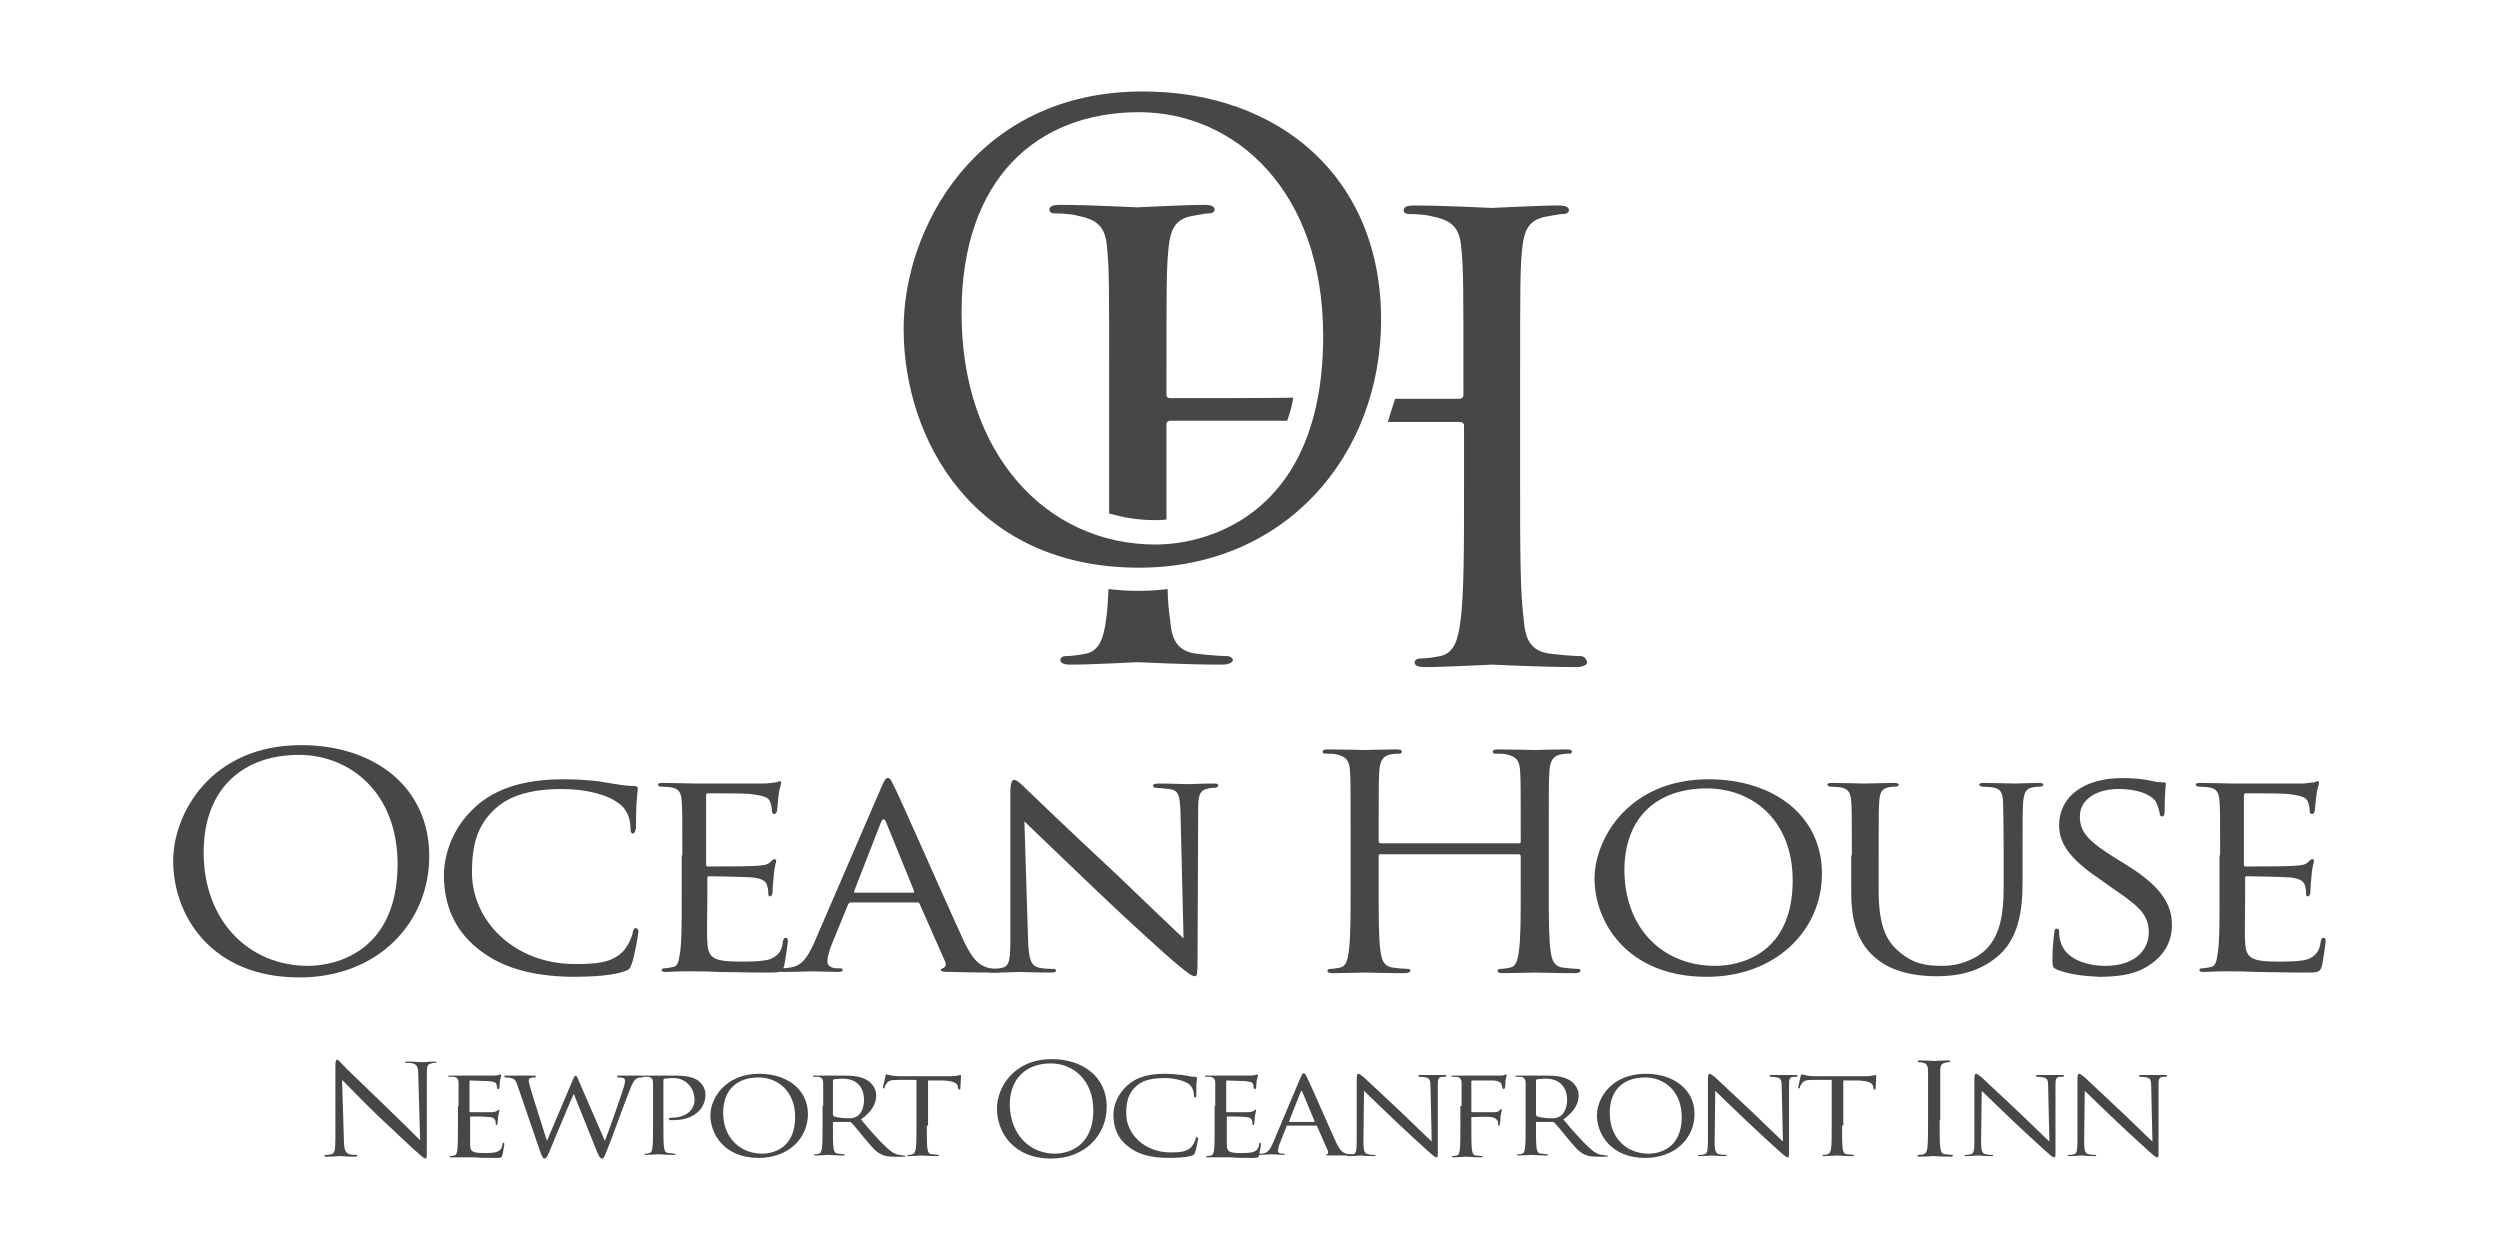 <?xml version="1.0" encoding="utf-8"?>
<!-- Generator: Adobe Illustrator 25.0.0, SVG Export Plug-In . SVG Version: 6.00 Build 0)  -->
<svg version="1.1" id="Layer_1" xmlns="http://www.w3.org/2000/svg" xmlns:xlink="http://www.w3.org/1999/xlink" x="0px" y="0px"
	 viewBox="0 0 410 205" style="enable-background:new 0 0 410 205;" xml:space="preserve">
<style type="text/css">
	.st0{fill:none;}
	.st1{fill:#494646;}
</style>
<rect y="0" class="st0" width="410" height="205"/>
<g>
	<path class="st1" d="M187.4,15c22.4,0,39.1,14.1,39.1,37.4c0,22.3-15.7,40.7-39.7,40.7c-27.2,0-38.6-21.2-38.6-39.1
		C148.1,37.8,159.9,15,187.4,15z M189.5,89.3c8.9,0,27.5-5.2,27.5-34.2c0-23.9-14.5-36.7-30.2-36.7c-16.7,0-29.1,10.9-29.1,32.8
		C157.6,74.3,171.5,89.3,189.5,89.3z"/>
	<path class="st1" d="M192,65.3c-0.4,0-0.7-0.1-0.7-0.6v-2.1c0-15.5,0-18.3,0.3-21.5c0.3-3.5,1.1-5.2,4-5.7c1.3-0.2,2-0.4,2.7-0.4
		c0.4,0,0.9-0.2,0.9-0.6c0-0.6-0.6-0.8-1.8-0.8c-3.3,0-10.4,0.4-10.9,0.4c-0.6,0-7.6-0.4-12.6-0.4c-1.2,0-1.8,0.2-1.8,0.8
		c0,0.4,0.4,0.6,0.9,0.6c1,0,2.9,0.1,3.8,0.4c3.7,0.7,4.6,2.3,4.8,5.7c0.3,3.2,0.3,5.9,0.3,21.5v17.5c0,1.4,0,2.8,0,4.1
		c2.4,0.7,4.8,1.1,7.5,1.1c0.5,0,1.1,0,1.9-0.1c0-1.7,0-3.3,0-5.2V69.6c0-0.5,0.4-0.6,0.7-0.6h19.1c0.4-1.1,0.8-2.4,1-3.8
		C212.2,65.3,192,65.3,192,65.3z"/>
	<path class="st1" d="M259.2,107.6c-1,0-3.4-0.2-5-0.4c-3.3-0.4-4.1-2.6-4.3-5.6c-0.6-4.1-0.6-12.1-0.6-21.7V62.7
		c0-15.5,0-18.3,0.3-21.5c0.3-3.5,1.1-5.2,4.1-5.7c1.3-0.2,2-0.4,2.7-0.4c0.4,0,0.9-0.2,0.9-0.6c0-0.6-0.6-0.8-1.8-0.8
		c-3.3,0-10.4,0.4-10.9,0.4c-0.6,0-7.6-0.4-12.6-0.4c-1.2,0-1.8,0.2-1.8,0.8c0,0.4,0.4,0.6,0.9,0.6c1,0,2.9,0.1,3.8,0.4
		c3.7,0.7,4.6,2.3,4.8,5.7c0.3,3.2,0.3,5.9,0.3,21.5v2.1c0,0.5-0.4,0.6-0.7,0.6h-10.5c-0.4,1.2-0.8,2.5-1.2,3.8h11.8
		c0.4,0,0.7,0.2,0.7,0.6v10.5c0,9.5,0,17.4-0.6,21.7c-0.4,2.9-1,5.1-3.3,5.6c-1,0.2-2.4,0.4-3.3,0.4c-0.7,0-0.9,0.4-0.9,0.6
		c0,0.6,0.6,0.8,1.8,0.8c3.3,0,10.4-0.4,10.9-0.4c0.6,0,7.6,0.4,13.8,0.4c1.2,0,1.8-0.4,1.8-0.8C260.1,108,259.8,107.6,259.2,107.6z
		"/>
	<path class="st1" d="M201.2,107.6c-1,0-3.4-0.2-5-0.4c-3.3-0.4-4.1-2.6-4.3-5.6c-0.2-1.3-0.4-3-0.4-5c-1.6,0.2-3.1,0.3-4.7,0.3
		c-1.8,0-3.4-0.1-5-0.3c-0.1,2-0.2,3.7-0.4,5c-0.4,2.9-1,5.1-3.3,5.6c-1,0.2-2.4,0.4-3.3,0.4c-0.7,0-0.9,0.4-0.9,0.6
		c0,0.6,0.6,0.8,1.8,0.8c3.3,0,10.4-0.4,10.9-0.4c0.6,0,7.6,0.4,13.8,0.4c1.2,0,1.8-0.4,1.8-0.8C202.1,108,201.9,107.6,201.2,107.6z
		"/>
</g>
<g>
	<g>
		<path class="st1" d="M49.4,122.2c12,0,21,6.9,21,18.2c0,10.9-8.4,19.9-21.3,19.9c-14.6,0-20.7-10.3-20.7-19.1
			C28.4,133.3,34.7,122.2,49.4,122.2z M50.5,158.4c4.8,0,14.7-2.5,14.7-16.7c0-11.7-7.8-17.9-16.2-17.9c-8.9,0-15.6,5.3-15.6,16
			C33.4,151.1,40.9,158.4,50.5,158.4z"/>
		<path class="st1" d="M78.5,155.7c-4.6-3.6-5.7-8.3-5.7-12.2c0-2.8,1.1-7.6,5.3-11.3c2.8-2.5,7.1-4.4,14.3-4.4
			c1.9,0,4.5,0.1,6.8,0.5c1.8,0.3,3.3,0.6,4.8,0.6c0.5,0,0.6,0.2,0.6,0.4c0,0.3-0.1,0.8-0.2,2.3c-0.1,1.4-0.1,3.6-0.1,4.2
			c-0.1,0.6-0.3,0.9-0.5,0.9c-0.3,0-0.4-0.3-0.4-0.9c0-1.6-0.7-3.3-2-4.1c-1.7-1.3-5.1-2.3-9.2-2.3c-6,0-8.9,1.5-10.6,2.9
			c-3.5,2.9-4.2,6.6-4.2,10.8c0,7.9,6.9,15,16.9,15c3.5,0,5.9-0.2,7.7-1.9c1-0.9,1.7-2.7,1.8-3.4c0.1-0.4,0.2-0.6,0.5-0.6
			c0.2,0,0.4,0.3,0.4,0.6c0,0.3-0.6,3.9-1.1,5.3c-0.3,0.8-0.4,0.9-1.2,1.2c-1.9,0.7-5.4,0.9-8.5,0.9
			C86.9,160.1,82.2,158.6,78.5,155.7z"/>
		<path class="st1" d="M111.9,140.3c0-6.4,0-7.6-0.1-8.9c-0.1-1.4-0.4-2.1-1.9-2.3c-0.4,0-1.2-0.1-1.6-0.1c-0.2,0-0.4-0.2-0.4-0.3
			c0-0.2,0.2-0.3,0.7-0.3c2.1,0,5.2,0.1,5.4,0.1c0.3,0,10.2,0,11.2,0c0.9,0,1.8-0.2,2.1-0.2c0.2,0,0.4-0.2,0.6-0.2
			c0.2,0,0.2,0.2,0.2,0.4c0,0.3-0.3,0.8-0.4,1.9c-0.1,0.4-0.2,2.2-0.3,2.7c-0.1,0.2-0.2,0.4-0.4,0.4c-0.3,0-0.4-0.2-0.4-0.5
			c0-0.3-0.1-1-0.3-1.5c-0.3-0.7-0.8-1-3.4-1.3c-0.8-0.1-6.3-0.1-6.8-0.1c-0.2,0-0.3,0.1-0.3,0.4v11.2c0,0.3,0,0.4,0.3,0.4
			c0.6,0,6.8,0,7.9-0.1c1.1-0.1,1.8-0.1,2.3-0.6c0.3-0.3,0.5-0.5,0.7-0.5c0.2,0,0.3,0.1,0.3,0.3c0,0.2-0.3,0.9-0.4,2.3
			c-0.1,0.8-0.2,2.4-0.2,2.7c0,0.3-0.1,0.8-0.4,0.8c-0.2,0-0.3-0.1-0.3-0.4c0-0.4,0-0.8-0.2-1.4c-0.2-0.6-0.6-1.1-2.4-1.3
			c-1.3-0.1-6.3-0.2-7.1-0.2c-0.3,0-0.3,0.1-0.3,0.3v3.4c0,1.4-0.1,6.2,0,7c0.1,2.8,1,3.3,5.6,3.3c1.2,0,3.5,0,4.7-0.4
			c1.2-0.5,1.9-1.2,2.1-2.9c0.1-0.5,0.2-0.6,0.5-0.6c0.3,0,0.3,0.3,0.3,0.6c0,0.3-0.4,3.1-0.6,4c-0.3,1.1-0.8,1.1-2.6,1.1
			c-3.5,0-6.3-0.1-8.2-0.1c-2-0.1-3.2-0.1-3.9-0.1c-0.1,0-1,0-2,0c-0.9,0-2,0.1-2.7,0.1c-0.5,0-0.7-0.1-0.7-0.3
			c0-0.1,0.1-0.3,0.4-0.3c0.4,0,1-0.1,1.4-0.2c0.9-0.1,1-1,1.2-2.2c0.3-1.7,0.3-5,0.3-8.9V140.3z"/>
		<path class="st1" d="M144.5,129.2c0.6-1.4,0.8-1.6,1.1-1.6c0.5,0,0.6,0.6,1.1,1.5c0.9,1.7,8.4,18.8,11.3,25.1c1.7,3.7,3,4.2,4,4.5
			c0.7,0.2,1.4,0.2,1.9,0.2c0.3,0,0.6,0.1,0.6,0.3s-0.5,0.3-1.1,0.3c-0.7,0-4.2,0-7.4-0.1c-0.9,0-1.7,0-1.7-0.3
			c0-0.2,0.1-0.2,0.3-0.3c0.3-0.1,0.7-0.4,0.4-1.1l-4.2-9.5c-0.1-0.2-0.2-0.2-0.4-0.2h-10.8c-0.2,0-0.4,0.1-0.5,0.3l-2.7,6.6
			c-0.4,1-0.7,2-0.7,2.8c0,0.8,0.8,1.1,1.6,1.1h0.4c0.4,0,0.5,0.1,0.5,0.3c0,0.2-0.3,0.3-0.7,0.3c-1.1,0-3.7-0.1-4.2-0.1
			c-0.5,0-2.8,0.1-4.8,0.1c-0.6,0-0.9-0.1-0.9-0.3c0-0.2,0.2-0.3,0.4-0.3c0.3,0,1,0,1.4-0.1c2.1-0.2,3-1.7,4-3.8L144.5,129.2z
			 M149.7,146.4c0.2,0,0.2-0.1,0.2-0.3l-4.6-11.3c-0.3-0.6-0.5-0.6-0.8,0l-4.4,11.3c-0.1,0.2,0,0.3,0.2,0.3H149.7z"/>
		<path class="st1" d="M168.6,154c0.1,3.4,0.5,4.4,1.8,4.7c0.9,0.2,1.9,0.2,2.4,0.2c0.2,0,0.4,0.1,0.4,0.3c0,0.2-0.3,0.3-0.9,0.3
			c-2.7,0-4.5-0.1-5-0.1c-0.4,0-2.4,0.1-4.5,0.1c-0.5,0-0.7,0-0.7-0.3c0-0.2,0.2-0.3,0.4-0.3c0.4,0,1.2,0,1.9-0.2
			c1.2-0.3,1.3-1.4,1.3-5.1v-23.6c0-1.7,0.3-2.1,0.6-2.1c0.5,0,1.3,0.8,1.8,1.3c0.7,0.7,7.6,7.3,14.9,14.1
			c4.6,4.4,9.7,9.3,11.1,10.6l-0.5-20.7c-0.1-2.7-0.3-3.6-1.8-3.8c-0.9-0.1-1.9-0.2-2.3-0.2c-0.3,0-0.4-0.2-0.4-0.4
			c0-0.2,0.4-0.3,0.9-0.3c2.1,0,4.4,0.1,4.9,0.1c0.5,0,2.1-0.1,4-0.1c0.5,0,0.9,0,0.9,0.3c0,0.1-0.2,0.4-0.5,0.4
			c-0.2,0-0.6,0-1.1,0.1c-1.5,0.3-1.7,1.1-1.7,3.6l-0.1,24.2c0,2.7-0.1,3-0.4,3c-0.5,0-1-0.3-3.6-2.5c-0.5-0.4-7.3-6.5-12.2-11.2
			c-5.4-5.2-10.7-10.2-12.2-11.7L168.6,154z"/>
	</g>
	<g>
		<path class="st1" d="M254,145.5c0,4.7,0,8.5,0.3,10.5c0.2,1.4,0.5,2.5,2.1,2.7c0.7,0.1,1.9,0.2,2.4,0.2c0.3,0,0.4,0.1,0.4,0.3
			c0,0.2-0.3,0.4-0.9,0.4c-2.9,0-6.3-0.1-6.6-0.1c-0.3,0-3.6,0.1-5.2,0.1c-0.6,0-0.9-0.1-0.9-0.4c0-0.1,0.1-0.3,0.4-0.3
			c0.5,0,1.1-0.1,1.6-0.2c1.1-0.2,1.3-1.3,1.5-2.7c0.3-2,0.3-5.9,0.3-10.5v-5.1c0-0.2-0.2-0.3-0.3-0.3h-22.7c-0.2,0-0.3,0-0.3,0.3
			v5.1c0,4.7,0,8.5,0.3,10.5c0.2,1.4,0.5,2.5,2.1,2.7c0.7,0.1,1.9,0.2,2.4,0.2c0.3,0,0.4,0.1,0.4,0.3c0,0.2-0.3,0.4-0.9,0.4
			c-2.9,0-6.3-0.1-6.6-0.1c-0.3,0-3.6,0.1-5.2,0.1c-0.6,0-0.9-0.1-0.9-0.4c0-0.1,0.1-0.3,0.4-0.3c0.5,0,1.1-0.1,1.6-0.2
			c1.1-0.2,1.3-1.3,1.5-2.7c0.3-2,0.3-5.9,0.3-10.5V137c0-7.6,0-8.9-0.1-10.5c-0.1-1.7-0.5-2.4-2.3-2.8c-0.4-0.1-1.3-0.1-1.8-0.1
			c-0.2,0-0.4-0.1-0.4-0.3c0-0.3,0.3-0.4,0.9-0.4c2.4,0,5.8,0.1,6,0.1c0.3,0,3.6-0.1,5.2-0.1c0.6,0,0.9,0.1,0.9,0.4
			c0,0.2-0.2,0.3-0.4,0.3c-0.4,0-0.7,0-1.3,0.1c-1.4,0.2-1.9,1.1-2,2.8c-0.1,1.6-0.1,2.9-0.1,10.5v1c0,0.2,0.2,0.3,0.3,0.3h22.7
			c0.2,0,0.3,0,0.3-0.3v-1c0-7.6,0-8.9-0.1-10.5c-0.1-1.7-0.5-2.4-2.3-2.8c-0.4-0.1-1.3-0.1-1.8-0.1c-0.2,0-0.4-0.1-0.4-0.3
			c0-0.3,0.3-0.4,0.9-0.4c2.4,0,5.8,0.1,6,0.1c0.3,0,3.6-0.1,5.2-0.1c0.6,0,0.9,0.1,0.9,0.4c0,0.2-0.2,0.3-0.4,0.3
			c-0.4,0-0.7,0-1.3,0.1c-1.4,0.2-1.9,1.1-2,2.8c-0.1,1.6-0.1,2.9-0.1,10.5V145.5z"/>
		<path class="st1" d="M280.2,127.8c10.6,0,18.6,5.9,18.6,15.5c0,9.2-7.5,16.9-18.9,16.9c-12.9,0-18.4-8.8-18.4-16.2
			C261.6,137.3,267.3,127.8,280.2,127.8z M281.3,158.4c4.2,0,12.7-2,12.7-14c0-9.9-6.6-15.1-14.1-15.1c-7.9,0-13.5,4.5-13.5,13.5
			C266.5,152.4,272.8,158.4,281.3,158.4z"/>
		<path class="st1" d="M303.7,140.3c0-6.4,0-7.6-0.1-8.9c-0.1-1.3-0.4-2.1-1.9-2.3c-0.4,0-1.2-0.1-1.6-0.1c-0.2,0-0.4-0.2-0.4-0.3
			c0-0.2,0.2-0.3,0.7-0.3c2.1,0,5,0.1,5.4,0.1c0.4,0,3.4-0.1,4.8-0.1c0.5,0,0.8,0.1,0.8,0.3c0,0.1-0.2,0.3-0.4,0.3
			c-0.3,0-0.6,0-1.2,0.1c-1.2,0.2-1.5,0.9-1.6,2.3c-0.1,1.3-0.1,2.5-0.1,8.9v5.8c0,6,1.4,8.4,3.5,10.1c2.3,1.9,4.3,2.2,7,2.2
			c2.9,0,5.7-1.2,7.3-2.9c2.2-2.4,2.7-5.8,2.7-10v-5.2c0-6.4-0.1-7.6-0.1-8.9c-0.1-1.3-0.3-2.1-1.9-2.3c-0.4,0-1.2-0.1-1.6-0.1
			c-0.2,0-0.4-0.2-0.4-0.3c0-0.2,0.2-0.3,0.7-0.3c2.1,0,4.8,0.1,5.1,0.1c0.3,0,2.6-0.1,4-0.1c0.5,0,0.7,0.1,0.7,0.3
			c0,0.1-0.2,0.3-0.4,0.3c-0.3,0-0.6,0-1.2,0.1c-1.3,0.2-1.5,0.9-1.7,2.3c-0.1,1.3-0.1,2.5-0.1,8.9v4.4c0,4.5-0.6,9.5-4.4,12.4
			c-3.4,2.7-7.1,3-9.8,3c-1.5,0-6.5-0.1-9.8-2.9c-2.3-1.9-4.1-4.8-4.1-10.8V140.3z"/>
		<path class="st1" d="M337.3,159c-0.6-0.3-0.7-0.4-0.7-1.6c0-2,0.2-3.7,0.3-4.4c0-0.4,0.1-0.7,0.4-0.7c0.3,0,0.4,0.1,0.4,0.5
			c0,0.3,0,0.9,0.2,1.5c0.7,3,4.3,4.1,7.4,4.1c4.6,0,7.1-2.4,7.1-5.5c0-3-1.8-4.4-5.9-7.2l-2.1-1.5c-5.1-3.4-6.7-6-6.7-8.8
			c0-4.9,4.2-7.8,10.4-7.8c1.9,0,3.7,0.2,4.9,0.5c0.9,0.2,1.3,0.2,1.7,0.2c0.4,0,0.5,0,0.5,0.3c0,0.2-0.2,1.6-0.2,4.4
			c0,0.6-0.1,0.9-0.4,0.9c-0.3,0-0.4-0.2-0.4-0.5c-0.1-0.5-0.4-1.6-0.7-2c-0.3-0.5-1.9-2-6.1-2c-3.4,0-6.3,1.6-6.3,4.5
			c0,2.6,1.4,4.1,6.1,7l1.3,0.8c5.7,3.5,7.7,6.4,7.7,10c0,2.4-1,5.1-4.4,7c-2,1.2-4.9,1.5-7.5,1.5
			C341.9,160.1,339.2,159.8,337.3,159z"/>
		<path class="st1" d="M364.1,140.3c0-6.4,0-7.6-0.1-8.9c-0.1-1.4-0.4-2.1-1.9-2.3c-0.4,0-1.2-0.1-1.6-0.1c-0.2,0-0.4-0.2-0.4-0.3
			c0-0.2,0.2-0.3,0.7-0.3c2.1,0,5.2,0.1,5.4,0.1c0.3,0,10.2,0,11.2,0c0.9,0,1.8-0.2,2.1-0.2c0.2,0,0.4-0.2,0.6-0.2
			c0.2,0,0.2,0.2,0.2,0.4c0,0.3-0.3,0.8-0.4,1.9c-0.1,0.4-0.2,2.2-0.3,2.7c-0.1,0.2-0.2,0.4-0.4,0.4c-0.3,0-0.4-0.2-0.4-0.5
			c0-0.3-0.1-1-0.3-1.5c-0.3-0.7-0.8-1-3.4-1.3c-0.8-0.1-6.3-0.1-6.8-0.1c-0.2,0-0.3,0.1-0.3,0.4v11.2c0,0.3,0,0.4,0.3,0.4
			c0.6,0,6.8,0,7.9-0.1c1.1-0.1,1.8-0.1,2.3-0.6c0.3-0.3,0.5-0.5,0.7-0.5c0.2,0,0.3,0.1,0.3,0.3c0,0.2-0.3,0.9-0.4,2.3
			c-0.1,0.8-0.2,2.4-0.2,2.7c0,0.3-0.1,0.8-0.4,0.8c-0.2,0-0.3-0.1-0.3-0.4c0-0.4,0-0.8-0.2-1.4c-0.2-0.6-0.6-1.1-2.4-1.3
			c-1.3-0.1-6.3-0.2-7.1-0.2c-0.3,0-0.3,0.1-0.3,0.3v3.4c0,1.4-0.1,6.2,0,7c0.1,2.8,1,3.3,5.6,3.3c1.2,0,3.5,0,4.7-0.4
			c1.2-0.5,1.9-1.2,2.1-2.9c0.1-0.5,0.2-0.6,0.5-0.6c0.3,0,0.3,0.3,0.3,0.6c0,0.3-0.4,3.1-0.6,4c-0.3,1.1-0.8,1.1-2.6,1.1
			c-3.5,0-6.3-0.1-8.2-0.1c-2-0.1-3.2-0.1-3.9-0.1c-0.1,0-1,0-2,0c-0.9,0-2,0.1-2.7,0.1c-0.5,0-0.7-0.1-0.7-0.3
			c0-0.1,0.1-0.3,0.4-0.3c0.4,0,1-0.1,1.4-0.2c0.9-0.1,1-1,1.2-2.2c0.3-1.7,0.3-5,0.3-8.9V140.3z"/>
	</g>
	<g>
		<path class="st1" d="M56.4,186.9c0,1.7,0.3,2.2,0.9,2.4c0.4,0.1,0.9,0.1,1.1,0.1c0.1,0,0.2,0,0.2,0.1c0,0.1-0.1,0.2-0.4,0.2
			c-1.3,0-2.2-0.1-2.4-0.1c-0.2,0-1.2,0.1-2.2,0.1c-0.2,0-0.4,0-0.4-0.2c0-0.1,0.1-0.1,0.2-0.1c0.2,0,0.6,0,0.9-0.1
			c0.6-0.1,0.7-0.7,0.7-2.6l0-11.9c0-0.8,0.1-1,0.3-1c0.2,0,0.6,0.5,0.8,0.7c0.3,0.4,3.8,3.7,7.3,7.1c2.3,2.2,4.8,4.7,5.5,5.4
			l-0.3-10.6c0-1.4-0.2-1.8-0.9-2c-0.4-0.1-0.9-0.1-1.1-0.1c-0.2,0-0.2-0.1-0.2-0.1c0-0.1,0.2-0.1,0.5-0.1c1,0,2.1,0.1,2.4,0.1
			c0.3,0,1-0.1,1.9-0.1c0.3,0,0.4,0,0.4,0.1c0,0.1-0.1,0.1-0.3,0.1c-0.1,0-0.3,0-0.5,0.1c-0.8,0.1-0.8,0.6-0.8,1.9l0,12.2
			c0,1.4,0,1.5-0.2,1.5c-0.2,0-0.5-0.2-1.7-1.3c-0.3-0.2-3.5-3.3-6-5.6c-2.7-2.6-5.2-5.2-6-6L56.4,186.9z"/>
		<path class="st1" d="M75.2,181.4c0-2.7,0-3.2,0-3.8c0-0.6-0.2-0.9-0.8-1c-0.2,0-0.5,0-0.7,0c-0.1,0-0.2-0.1-0.2-0.1
			c0-0.1,0.1-0.1,0.3-0.1c0.9,0,2.2,0,2.3,0c0.1,0,4.4,0,4.8,0c0.4,0,0.8-0.1,0.9-0.1c0.1,0,0.2-0.1,0.3-0.1c0.1,0,0.1,0.1,0.1,0.2
			c0,0.1-0.1,0.3-0.2,0.8c0,0.2-0.1,1-0.1,1.2c0,0.1-0.1,0.2-0.2,0.2c-0.1,0-0.2-0.1-0.2-0.2c0-0.1,0-0.4-0.1-0.6
			c-0.1-0.3-0.3-0.4-1.4-0.5c-0.3,0-2.7-0.1-2.9-0.1c-0.1,0-0.1,0.1-0.1,0.2v4.8c0,0.1,0,0.2,0.1,0.2c0.3,0,2.9,0,3.4,0
			c0.5,0,0.8-0.1,1-0.2c0.1-0.1,0.2-0.2,0.3-0.2c0.1,0,0.1,0,0.1,0.1s-0.1,0.4-0.2,1c0,0.4-0.1,1-0.1,1.1c0,0.1,0,0.3-0.2,0.3
			c-0.1,0-0.1-0.1-0.1-0.2c0-0.2,0-0.4-0.1-0.6c-0.1-0.2-0.3-0.5-1-0.5c-0.5-0.1-2.7-0.1-3-0.1c-0.1,0-0.1,0.1-0.1,0.1v1.5
			c0,0.6,0,2.7,0,3c0,1.2,0.4,1.4,2.4,1.4c0.5,0,1.5,0,2-0.2c0.5-0.2,0.8-0.5,0.9-1.2c0-0.2,0.1-0.3,0.2-0.3c0.1,0,0.1,0.1,0.1,0.3
			c0,0.1-0.2,1.3-0.3,1.7c-0.1,0.5-0.3,0.5-1.1,0.5c-1.5,0-2.7,0-3.5-0.1c-0.8,0-1.4,0-1.7,0c0,0-0.4,0-0.9,0c-0.4,0-0.8,0-1.2,0
			c-0.2,0-0.3,0-0.3-0.1c0-0.1,0-0.1,0.2-0.1c0.2,0,0.4-0.1,0.6-0.1c0.4-0.1,0.4-0.4,0.5-0.9c0.1-0.7,0.1-2.1,0.1-3.8V181.4z"/>
		<path class="st1" d="M99.2,187.1L99.2,187.1c0.6-1.5,2.4-6.6,3.1-8.8c0.2-0.7,0.2-0.9,0.2-1.1c0-0.3-0.2-0.5-1.1-0.5
			c-0.1,0-0.2-0.1-0.2-0.2c0-0.1,0.1-0.1,0.3-0.1c1,0,1.9,0,2.1,0c0.1,0,1,0,1.6,0c0.2,0,0.3,0,0.3,0.1c0,0.1,0,0.2-0.2,0.2
			c-0.1,0-0.5,0-0.7,0.1c-0.6,0.2-0.9,0.9-1.3,1.9c-0.9,2.2-2.9,7.9-3.7,9.8c-0.5,1.3-0.6,1.5-0.9,1.5c-0.2,0-0.4-0.2-0.7-0.9
			l-3.9-9.7c-0.7,1.5-3.4,8-4.1,9.7c-0.3,0.7-0.5,0.9-0.7,0.9c-0.2,0-0.4-0.2-0.8-1.4l-3.6-10.5c-0.3-0.9-0.5-1.2-1.1-1.3
			c-0.3-0.1-0.8-0.1-0.9-0.1c-0.1,0-0.2-0.1-0.2-0.2c0-0.1,0.1-0.1,0.3-0.1c1.1,0,2.2,0,2.4,0c0.2,0,1.1,0,2.1,0
			c0.3,0,0.4,0,0.4,0.1c0,0.1-0.1,0.2-0.2,0.2c-0.2,0-0.5,0-0.7,0.1c-0.1,0-0.3,0.1-0.3,0.4c0,0.2,0.2,0.9,0.4,1.6
			c0.3,1.1,2.4,7.6,2.6,8.3h0l4.2-9.9c0.3-0.7,0.4-0.8,0.5-0.8c0.1,0,0.3,0.2,0.5,0.8L99.2,187.1z"/>
		<path class="st1" d="M107.1,181.4c0-2.7,0-3.2,0-3.8c0-0.6-0.2-0.9-0.8-1c-0.2,0-0.5,0-0.7,0c-0.1,0-0.2-0.1-0.2-0.1
			c0-0.1,0.1-0.1,0.3-0.1c0.9,0,2.2,0,2.3,0c0.4,0,1.9,0,2.9,0c2.6,0,3.5,0.7,3.8,1c0.5,0.4,1,1.2,1,2.1c0,2.5-2.1,4.2-5.2,4.2
			c-0.1,0-0.5,0-0.6,0c-0.1,0-0.2-0.1-0.2-0.2c0-0.1,0.1-0.2,0.5-0.2c2.2,0,3.7-1.2,3.7-2.9c0-0.6-0.1-1.7-1.1-2.7
			c-1.1-1-2.3-0.9-2.7-0.9c-0.3,0-0.9,0.1-1.1,0.1c-0.1,0-0.2,0.1-0.2,0.3v7.2c0,1.7,0,3.1,0.1,3.8c0.1,0.5,0.2,0.9,0.8,0.9
			c0.3,0,0.7,0.1,0.9,0.1c0.1,0,0.2,0.1,0.2,0.1c0,0.1-0.1,0.1-0.3,0.1c-1.1,0-2.4-0.1-2.5-0.1c-0.1,0-1.4,0.1-2,0.1
			c-0.2,0-0.3,0-0.3-0.1c0-0.1,0-0.1,0.2-0.1c0.2,0,0.4,0,0.6-0.1c0.4-0.1,0.4-0.4,0.5-0.9c0.1-0.7,0.1-2.1,0.1-3.8V181.4z"/>
		<path class="st1" d="M124.5,176.1c4.5,0,8,2.5,8,6.6c0,4-3.2,7.2-8.1,7.2c-5.5,0-7.9-3.8-7.9-7C116.5,180.1,119,176.1,124.5,176.1
			z M125,189.2c1.8,0,5.4-0.9,5.4-6c0-4.2-2.8-6.5-6-6.5c-3.4,0-5.8,1.9-5.8,5.8C118.6,186.6,121.4,189.2,125,189.2z"/>
		<path class="st1" d="M135,181.4c0-2.7,0-3.2,0-3.8c0-0.6-0.2-0.9-0.8-1c-0.2,0-0.5,0-0.7,0c-0.1,0-0.2-0.1-0.2-0.1
			c0-0.1,0.1-0.1,0.3-0.1c0.9,0,2.3,0,2.4,0c0.2,0,1.9,0,2.5,0c1.3,0,2.7,0.1,3.8,0.8c0.5,0.3,1.4,1.2,1.4,2.4c0,1.3-0.6,2.6-2.5,4
			c1.6,1.9,3,3.5,4.2,4.6c1.1,1,1.7,1.2,2.2,1.2c0.4,0.1,0.6,0.1,0.7,0.1c0.1,0,0.2,0.1,0.2,0.1c0,0.1-0.1,0.1-0.5,0.1h-1.3
			c-1.1,0-1.6-0.1-2.2-0.4c-0.9-0.4-1.6-1.3-2.7-2.6c-0.8-1-1.7-2.1-2.2-2.6c-0.1-0.1-0.1-0.1-0.3-0.1l-2.6,0c-0.1,0-0.1,0-0.1,0.1
			v0.4c0,1.7,0,3.1,0.1,3.8c0.1,0.5,0.2,0.9,0.8,0.9c0.3,0,0.7,0.1,0.9,0.1c0.1,0,0.2,0.1,0.2,0.1c0,0.1-0.1,0.1-0.3,0.1
			c-1.1,0-2.4-0.1-2.5-0.1c0,0-1.4,0.1-2,0.1c-0.2,0-0.3,0-0.3-0.1c0-0.1,0-0.1,0.2-0.1c0.2,0,0.4,0,0.6-0.1
			c0.4-0.1,0.4-0.4,0.5-0.9c0.1-0.7,0.1-2.1,0.1-3.8V181.4z M136.7,182.9c0,0.1,0,0.2,0.1,0.2c0.3,0.1,1.3,0.3,2.2,0.3
			c0.5,0,1,0,1.5-0.3c0.7-0.4,1.2-1.4,1.2-2.7c0-2.2-1.3-3.5-3.5-3.5c-0.6,0-1.2,0.1-1.4,0.1c-0.1,0-0.2,0.1-0.2,0.2V182.9z"/>
		<path class="st1" d="M152,184.6c0,1.7,0,3.1,0.1,3.8c0.1,0.5,0.2,0.9,0.8,0.9c0.3,0,0.7,0.1,0.9,0.1c0.1,0,0.2,0.1,0.2,0.1
			c0,0.1-0.1,0.1-0.3,0.1c-1.1,0-2.4-0.1-2.5-0.1c-0.1,0-1.5,0.1-2.1,0.1c-0.2,0-0.3,0-0.3-0.1c0-0.1,0-0.1,0.2-0.1
			c0.2,0,0.4,0,0.6-0.1c0.4-0.1,0.5-0.4,0.6-1c0.1-0.7,0.1-2.1,0.1-3.8v-7.4l-2.9,0c-1.3,0-1.7,0.1-2,0.6c-0.2,0.3-0.3,0.4-0.3,0.6
			c0,0.1-0.1,0.2-0.2,0.2c0,0-0.1,0-0.1-0.1c0-0.2,0.4-1.8,0.4-1.9c0-0.1,0.1-0.3,0.2-0.3c0.1,0,0.3,0.1,0.9,0.2
			c0.6,0.1,1.4,0.1,1.6,0.1h7.6c0.7,0,1.1,0,1.4-0.1c0.3,0,0.5-0.1,0.6-0.1c0.1,0,0.1,0.1,0.1,0.2c0,0.5-0.1,1.8-0.1,2
			c0,0.1-0.1,0.2-0.2,0.2c-0.1,0-0.1-0.1-0.2-0.3l0-0.2c-0.1-0.5-0.5-0.9-2.4-1l-2.5,0V184.6z"/>
		<path class="st1" d="M172.5,173.7c5.2,0,9,3,9,7.8c0,4.7-3.6,8.5-9.1,8.5c-6.3,0-8.9-4.4-8.9-8.2
			C163.5,178.4,166.2,173.7,172.5,173.7z M173,189.2c2.1,0,6.3-1.1,6.3-7.1c0-5-3.3-7.7-7-7.7c-3.8,0-6.7,2.3-6.7,6.8
			C165.7,186.1,168.9,189.2,173,189.2z"/>
		<path class="st1" d="M185,188c-2-1.5-2.4-3.6-2.4-5.2c0-1.2,0.5-3.2,2.3-4.8c1.2-1.1,3-1.9,6.1-1.9c0.8,0,1.9,0.1,2.9,0.2
			c0.8,0.1,1.4,0.3,2.1,0.3c0.2,0,0.3,0.1,0.3,0.2c0,0.1,0,0.4-0.1,1c0,0.6,0,1.6,0,1.8c0,0.3-0.1,0.4-0.2,0.4
			c-0.1,0-0.2-0.1-0.2-0.4c0-0.7-0.3-1.4-0.8-1.8c-0.7-0.5-2.2-1-4-1c-2.6,0-3.8,0.6-4.5,1.2c-1.5,1.2-1.8,2.8-1.8,4.6
			c0,3.4,3,6.4,7.3,6.4c1.5,0,2.5-0.1,3.3-0.8c0.4-0.4,0.7-1.1,0.8-1.5c0-0.2,0.1-0.2,0.2-0.2c0.1,0,0.2,0.1,0.2,0.2
			c0,0.1-0.3,1.7-0.5,2.3c-0.1,0.3-0.2,0.4-0.5,0.5c-0.8,0.3-2.3,0.4-3.6,0.4C188.6,189.9,186.6,189.3,185,188z"/>
		<path class="st1" d="M199.3,181.4c0-2.7,0-3.2,0-3.8c0-0.6-0.2-0.9-0.8-1c-0.2,0-0.5,0-0.7,0c-0.1,0-0.2-0.1-0.2-0.1
			c0-0.1,0.1-0.1,0.3-0.1c0.9,0,2.2,0,2.3,0c0.1,0,4.4,0,4.8,0c0.4,0,0.8-0.1,0.9-0.1c0.1,0,0.2-0.1,0.3-0.1c0.1,0,0.1,0.1,0.1,0.2
			c0,0.1-0.1,0.3-0.2,0.8c0,0.2-0.1,1-0.1,1.2c0,0.1-0.1,0.2-0.2,0.2c-0.1,0-0.2-0.1-0.2-0.2c0-0.1,0-0.4-0.1-0.6
			c-0.1-0.3-0.3-0.4-1.4-0.5c-0.3,0-2.7-0.1-2.9-0.1c-0.1,0-0.1,0.1-0.1,0.2v4.8c0,0.1,0,0.2,0.1,0.2c0.3,0,2.9,0,3.4,0
			c0.5,0,0.8-0.1,1-0.2c0.1-0.1,0.2-0.2,0.3-0.2c0.1,0,0.1,0,0.1,0.1s-0.1,0.4-0.2,1c0,0.4-0.1,1-0.1,1.1c0,0.1,0,0.3-0.2,0.3
			c-0.1,0-0.1-0.1-0.1-0.2c0-0.2,0-0.4-0.1-0.6c-0.1-0.2-0.3-0.5-1-0.5c-0.5-0.1-2.7-0.1-3-0.1c-0.1,0-0.1,0.1-0.1,0.1v1.5
			c0,0.6,0,2.7,0,3c0,1.2,0.4,1.4,2.4,1.4c0.5,0,1.5,0,2-0.2c0.5-0.2,0.8-0.5,0.9-1.2c0-0.2,0.1-0.3,0.2-0.3c0.1,0,0.1,0.1,0.1,0.3
			c0,0.1-0.2,1.3-0.3,1.7c-0.1,0.5-0.3,0.5-1.1,0.5c-1.5,0-2.7,0-3.5-0.1c-0.8,0-1.4,0-1.7,0c0,0-0.4,0-0.9,0c-0.4,0-0.8,0-1.2,0
			c-0.2,0-0.3,0-0.3-0.1c0-0.1,0-0.1,0.2-0.1c0.2,0,0.4-0.1,0.6-0.1c0.4-0.1,0.4-0.4,0.5-0.9c0.1-0.7,0.1-2.1,0.1-3.8V181.4z"/>
		<path class="st1" d="M213.3,176.7c0.3-0.6,0.3-0.7,0.5-0.7c0.2,0,0.3,0.2,0.5,0.6c0.4,0.7,3.6,8.1,4.8,10.7
			c0.7,1.6,1.3,1.8,1.7,1.9c0.3,0.1,0.6,0.1,0.8,0.1c0.1,0,0.3,0,0.3,0.1s-0.2,0.1-0.5,0.1c-0.3,0-1.8,0-3.2,0c-0.4,0-0.7,0-0.7-0.1
			c0-0.1,0-0.1,0.1-0.1c0.1,0,0.3-0.2,0.2-0.5l-1.8-4.1c0-0.1-0.1-0.1-0.2-0.1h-4.6c-0.1,0-0.2,0-0.2,0.1l-1.1,2.8
			c-0.2,0.4-0.3,0.9-0.3,1.2c0,0.4,0.3,0.5,0.7,0.5h0.2c0.2,0,0.2,0.1,0.2,0.1c0,0.1-0.1,0.1-0.3,0.1c-0.5,0-1.6-0.1-1.8-0.1
			c-0.2,0-1.2,0.1-2,0.1c-0.3,0-0.4,0-0.4-0.1c0-0.1,0.1-0.1,0.2-0.1c0.1,0,0.4,0,0.6,0c0.9-0.1,1.3-0.7,1.7-1.6L213.3,176.7z
			 M215.5,184c0.1,0,0.1,0,0.1-0.1l-2-4.8c-0.1-0.3-0.2-0.3-0.3,0l-1.9,4.8c0,0.1,0,0.1,0.1,0.1H215.5z"/>
		<path class="st1" d="M223.6,187.3c0,1.5,0.2,1.9,0.8,2c0.4,0.1,0.8,0.1,1,0.1c0.1,0,0.2,0.1,0.2,0.1c0,0.1-0.1,0.1-0.4,0.1
			c-1.1,0-1.9-0.1-2.1-0.1c-0.2,0-1,0.1-1.9,0.1c-0.2,0-0.3,0-0.3-0.1c0-0.1,0.1-0.1,0.2-0.1c0.2,0,0.5,0,0.8-0.1
			c0.5-0.1,0.6-0.6,0.6-2.2V177c0-0.7,0.1-0.9,0.3-0.9c0.2,0,0.6,0.4,0.8,0.5c0.3,0.3,3.3,3.1,6.4,6c2,1.9,4.1,4,4.8,4.6l-0.2-8.9
			c0-1.1-0.1-1.5-0.8-1.6c-0.4-0.1-0.8-0.1-1-0.1c-0.1,0-0.2-0.1-0.2-0.2c0-0.1,0.2-0.1,0.4-0.1c0.9,0,1.9,0,2.1,0
			c0.2,0,0.9,0,1.7,0c0.2,0,0.4,0,0.4,0.1c0,0.1-0.1,0.2-0.2,0.2c-0.1,0-0.3,0-0.5,0c-0.7,0.1-0.7,0.5-0.7,1.5l0,10.4
			c0,1.2,0,1.3-0.2,1.3c-0.2,0-0.4-0.1-1.5-1.1c-0.2-0.2-3.1-2.8-5.2-4.8c-2.3-2.2-4.6-4.4-5.2-5L223.6,187.3z"/>
		<path class="st1" d="M239.7,181.4c0-2.7,0-3.2,0-3.8c0-0.6-0.2-0.9-0.8-1c-0.2,0-0.5,0-0.7,0c-0.1,0-0.2-0.1-0.2-0.1
			c0-0.1,0.1-0.1,0.3-0.1c0.9,0,2.2,0,2.3,0c0.4,0,4.8,0,5.2,0c0.4,0,0.7,0,0.9-0.1c0.1,0,0.2-0.1,0.3-0.1c0.1,0,0.1,0.1,0.1,0.2
			c0,0.1-0.1,0.3-0.2,0.8c0,0.2,0,1-0.1,1.2c0,0.1-0.1,0.2-0.2,0.2c-0.1,0-0.2-0.1-0.2-0.2c0-0.1-0.1-0.4-0.2-0.7
			c-0.1-0.2-0.6-0.5-1.4-0.5l-3.3,0c-0.1,0-0.2,0-0.2,0.2v4.8c0,0.1,0,0.2,0.1,0.2l2.7,0c0.3,0,0.6,0,0.9,0c0.5,0,0.8-0.1,0.9-0.3
			c0.1-0.1,0.2-0.2,0.3-0.2c0.1,0,0.1,0.1,0.1,0.1c0,0.1-0.1,0.4-0.2,1c0,0.4-0.1,1.1-0.1,1.2c0,0.2,0,0.4-0.2,0.4
			c-0.1,0-0.1-0.1-0.1-0.2c0-0.2,0-0.4-0.1-0.6c-0.1-0.2-0.4-0.5-1-0.6c-0.5-0.1-2.9,0-3.2,0c-0.1,0-0.1,0-0.1,0.2v1.4
			c0,1.7,0,3.1,0.1,3.8c0.1,0.5,0.2,0.9,0.7,0.9c0.3,0,0.7,0.1,0.9,0.1c0.1,0,0.2,0.1,0.2,0.1c0,0.1-0.1,0.1-0.3,0.1
			c-1.1,0-2.4-0.1-2.5-0.1c-0.1,0-1.4,0.1-2,0.1c-0.2,0-0.3,0-0.3-0.1c0-0.1,0-0.1,0.2-0.1c0.2,0,0.4-0.1,0.6-0.1
			c0.4-0.1,0.4-0.4,0.5-0.9c0.1-0.7,0.1-2.1,0.1-3.8V181.4z"/>
		<path class="st1" d="M250.2,181.4c0-2.7,0-3.2,0-3.8c0-0.6-0.2-0.9-0.8-1c-0.2,0-0.5,0-0.7,0c-0.1,0-0.2-0.1-0.2-0.1
			c0-0.1,0.1-0.1,0.3-0.1c0.9,0,2.3,0,2.4,0c0.2,0,1.9,0,2.5,0c1.3,0,2.7,0.1,3.8,0.8c0.5,0.3,1.4,1.2,1.4,2.4c0,1.3-0.6,2.6-2.5,4
			c1.6,1.9,3,3.5,4.2,4.6c1.1,1,1.7,1.2,2.2,1.2c0.4,0.1,0.6,0.1,0.7,0.1c0.1,0,0.2,0.1,0.2,0.1c0,0.1-0.1,0.1-0.5,0.1H262
			c-1.1,0-1.6-0.1-2.2-0.4c-0.9-0.4-1.6-1.3-2.7-2.6c-0.8-1-1.7-2.1-2.2-2.6c-0.1-0.1-0.1-0.1-0.3-0.1l-2.6,0c-0.1,0-0.1,0-0.1,0.1
			v0.4c0,1.7,0,3.1,0.1,3.8c0.1,0.5,0.2,0.9,0.8,0.9c0.3,0,0.7,0.1,0.9,0.1c0.1,0,0.2,0.1,0.2,0.1c0,0.1-0.1,0.1-0.3,0.1
			c-1.1,0-2.4-0.1-2.5-0.1c0,0-1.4,0.1-2,0.1c-0.2,0-0.3,0-0.3-0.1c0-0.1,0-0.1,0.2-0.1c0.2,0,0.4,0,0.6-0.1
			c0.4-0.1,0.4-0.4,0.5-0.9c0.1-0.7,0.1-2.1,0.1-3.8V181.4z M252,182.9c0,0.1,0,0.2,0.1,0.2c0.3,0.1,1.3,0.3,2.2,0.3
			c0.5,0,1,0,1.5-0.3c0.7-0.4,1.2-1.4,1.2-2.7c0-2.2-1.3-3.5-3.5-3.5c-0.6,0-1.2,0.1-1.4,0.1c-0.1,0-0.2,0.1-0.2,0.2V182.9z"/>
		<path class="st1" d="M269.9,176.1c4.5,0,8,2.5,8,6.6c0,4-3.2,7.2-8.1,7.2c-5.5,0-7.9-3.8-7.9-7
			C261.9,180.1,264.3,176.1,269.9,176.1z M270.4,189.2c1.8,0,5.4-0.9,5.4-6c0-4.2-2.8-6.5-6-6.5c-3.4,0-5.8,1.9-5.8,5.8
			C264,186.6,266.7,189.2,270.4,189.2z"/>
		<path class="st1" d="M281.2,187.3c0,1.5,0.2,1.9,0.8,2c0.4,0.1,0.8,0.1,1,0.1c0.1,0,0.2,0.1,0.2,0.1c0,0.1-0.1,0.1-0.4,0.1
			c-1.1,0-1.9-0.1-2.1-0.1c-0.2,0-1,0.1-1.9,0.1c-0.2,0-0.3,0-0.3-0.1c0-0.1,0.1-0.1,0.2-0.1c0.2,0,0.5,0,0.8-0.1
			c0.5-0.1,0.6-0.6,0.6-2.2V177c0-0.7,0.1-0.9,0.3-0.9c0.2,0,0.6,0.4,0.8,0.5c0.3,0.3,3.3,3.1,6.4,6c2,1.9,4.1,4,4.8,4.6l-0.2-8.9
			c0-1.1-0.1-1.5-0.8-1.6c-0.4-0.1-0.8-0.1-1-0.1c-0.1,0-0.2-0.1-0.2-0.2c0-0.1,0.2-0.1,0.4-0.1c0.9,0,1.9,0,2.1,0
			c0.2,0,0.9,0,1.7,0c0.2,0,0.4,0,0.4,0.1c0,0.1-0.1,0.2-0.2,0.2c-0.1,0-0.3,0-0.5,0c-0.7,0.1-0.7,0.5-0.7,1.5l0,10.4
			c0,1.2,0,1.3-0.2,1.3c-0.2,0-0.4-0.1-1.5-1.1c-0.2-0.2-3.1-2.8-5.2-4.8c-2.3-2.2-4.6-4.4-5.2-5L281.2,187.3z"/>
		<path class="st1" d="M302.1,184.6c0,1.7,0,3.1,0.1,3.8c0.1,0.5,0.2,0.9,0.8,0.9c0.3,0,0.7,0.1,0.9,0.1c0.1,0,0.2,0.1,0.2,0.1
			c0,0.1-0.1,0.1-0.3,0.1c-1.1,0-2.4-0.1-2.5-0.1c-0.1,0-1.5,0.1-2.1,0.1c-0.2,0-0.3,0-0.3-0.1c0-0.1,0-0.1,0.2-0.1
			c0.2,0,0.4,0,0.6-0.1c0.4-0.1,0.5-0.4,0.6-1c0.1-0.7,0.1-2.1,0.1-3.8v-7.4l-2.9,0c-1.3,0-1.7,0.1-2,0.6c-0.2,0.3-0.3,0.4-0.3,0.6
			c0,0.1-0.1,0.2-0.2,0.2c0,0-0.1,0-0.1-0.1c0-0.2,0.4-1.8,0.4-1.9c0-0.1,0.1-0.3,0.2-0.3c0.1,0,0.3,0.1,0.9,0.2
			c0.6,0.1,1.4,0.1,1.6,0.1h7.6c0.7,0,1.1,0,1.4-0.1c0.3,0,0.5-0.1,0.6-0.1c0.1,0,0.1,0.1,0.1,0.2c0,0.5-0.1,1.8-0.1,2
			c0,0.1-0.1,0.2-0.2,0.2c-0.1,0-0.1-0.1-0.2-0.3l0-0.2c-0.1-0.5-0.5-0.9-2.4-1l-2.5,0V184.6z"/>
		<path class="st1" d="M318.1,183.7c0,2,0,3.6,0.1,4.5c0.1,0.6,0.2,1.1,0.9,1.1c0.3,0,0.8,0.1,1,0.1c0.1,0,0.2,0.1,0.2,0.1
			c0,0.1-0.1,0.2-0.4,0.2c-1.3,0-2.7-0.1-2.8-0.1c-0.1,0-1.6,0.1-2.2,0.1c-0.3,0-0.4,0-0.4-0.2c0-0.1,0-0.1,0.2-0.1
			c0.2,0,0.5,0,0.7-0.1c0.5-0.1,0.6-0.5,0.7-1.1c0.1-0.9,0.1-2.5,0.1-4.5V180c0-3.2,0-3.8,0-4.5c0-0.7-0.3-1.1-0.8-1.2
			c-0.3-0.1-0.5-0.1-0.7-0.1c-0.1,0-0.2,0-0.2-0.1c0-0.1,0.1-0.2,0.4-0.2c0.8,0,2.2,0.1,2.3,0.1c0.1,0,1.6-0.1,2.2-0.1
			c0.3,0,0.4,0,0.4,0.2c0,0.1-0.1,0.1-0.2,0.1c-0.2,0-0.3,0-0.6,0.1c-0.6,0.1-0.8,0.5-0.8,1.2c0,0.7,0,1.2,0,4.5V183.7z"/>
		<path class="st1" d="M324.9,187.3c0,1.5,0.2,1.9,0.8,2c0.4,0.1,0.8,0.1,1,0.1c0.1,0,0.2,0.1,0.2,0.1c0,0.1-0.1,0.1-0.4,0.1
			c-1.1,0-1.9-0.1-2.1-0.1s-1,0.1-1.9,0.1c-0.2,0-0.3,0-0.3-0.1c0-0.1,0.1-0.1,0.2-0.1c0.2,0,0.5,0,0.8-0.1c0.5-0.1,0.6-0.6,0.6-2.2
			V177c0-0.7,0.1-0.9,0.3-0.9c0.2,0,0.6,0.4,0.8,0.5c0.3,0.3,3.3,3.1,6.4,6c2,1.9,4.1,4,4.8,4.6l-0.2-8.9c0-1.1-0.1-1.5-0.8-1.6
			c-0.4-0.1-0.8-0.1-1-0.1c-0.1,0-0.2-0.1-0.2-0.2c0-0.1,0.2-0.1,0.4-0.1c0.9,0,1.9,0,2.1,0c0.2,0,0.9,0,1.7,0c0.2,0,0.4,0,0.4,0.1
			c0,0.1-0.1,0.2-0.2,0.2c-0.1,0-0.3,0-0.5,0c-0.7,0.1-0.7,0.5-0.7,1.5l0,10.4c0,1.2,0,1.3-0.2,1.3c-0.2,0-0.4-0.1-1.5-1.1
			c-0.2-0.2-3.1-2.8-5.2-4.8c-2.3-2.2-4.6-4.4-5.2-5L324.9,187.3z"/>
		<path class="st1" d="M341.8,187.3c0,1.5,0.2,1.9,0.8,2c0.4,0.1,0.8,0.1,1,0.1c0.1,0,0.2,0.1,0.2,0.1c0,0.1-0.1,0.1-0.4,0.1
			c-1.1,0-1.9-0.1-2.1-0.1s-1,0.1-1.9,0.1c-0.2,0-0.3,0-0.3-0.1c0-0.1,0.1-0.1,0.2-0.1c0.2,0,0.5,0,0.8-0.1c0.5-0.1,0.6-0.6,0.6-2.2
			V177c0-0.7,0.1-0.9,0.3-0.9c0.2,0,0.6,0.4,0.8,0.5c0.3,0.3,3.3,3.1,6.4,6c2,1.9,4.1,4,4.8,4.6l-0.2-8.9c0-1.1-0.1-1.5-0.8-1.6
			c-0.4-0.1-0.8-0.1-1-0.1c-0.1,0-0.2-0.1-0.2-0.2c0-0.1,0.2-0.1,0.4-0.1c0.9,0,1.9,0,2.1,0c0.2,0,0.9,0,1.7,0c0.2,0,0.4,0,0.4,0.1
			c0,0.1-0.1,0.2-0.2,0.2c-0.1,0-0.3,0-0.5,0c-0.7,0.1-0.7,0.5-0.7,1.5l0,10.4c0,1.2,0,1.3-0.2,1.3c-0.2,0-0.4-0.1-1.5-1.1
			c-0.2-0.2-3.1-2.8-5.2-4.8c-2.3-2.2-4.6-4.4-5.2-5L341.8,187.3z"/>
	</g>
</g>
</svg>
